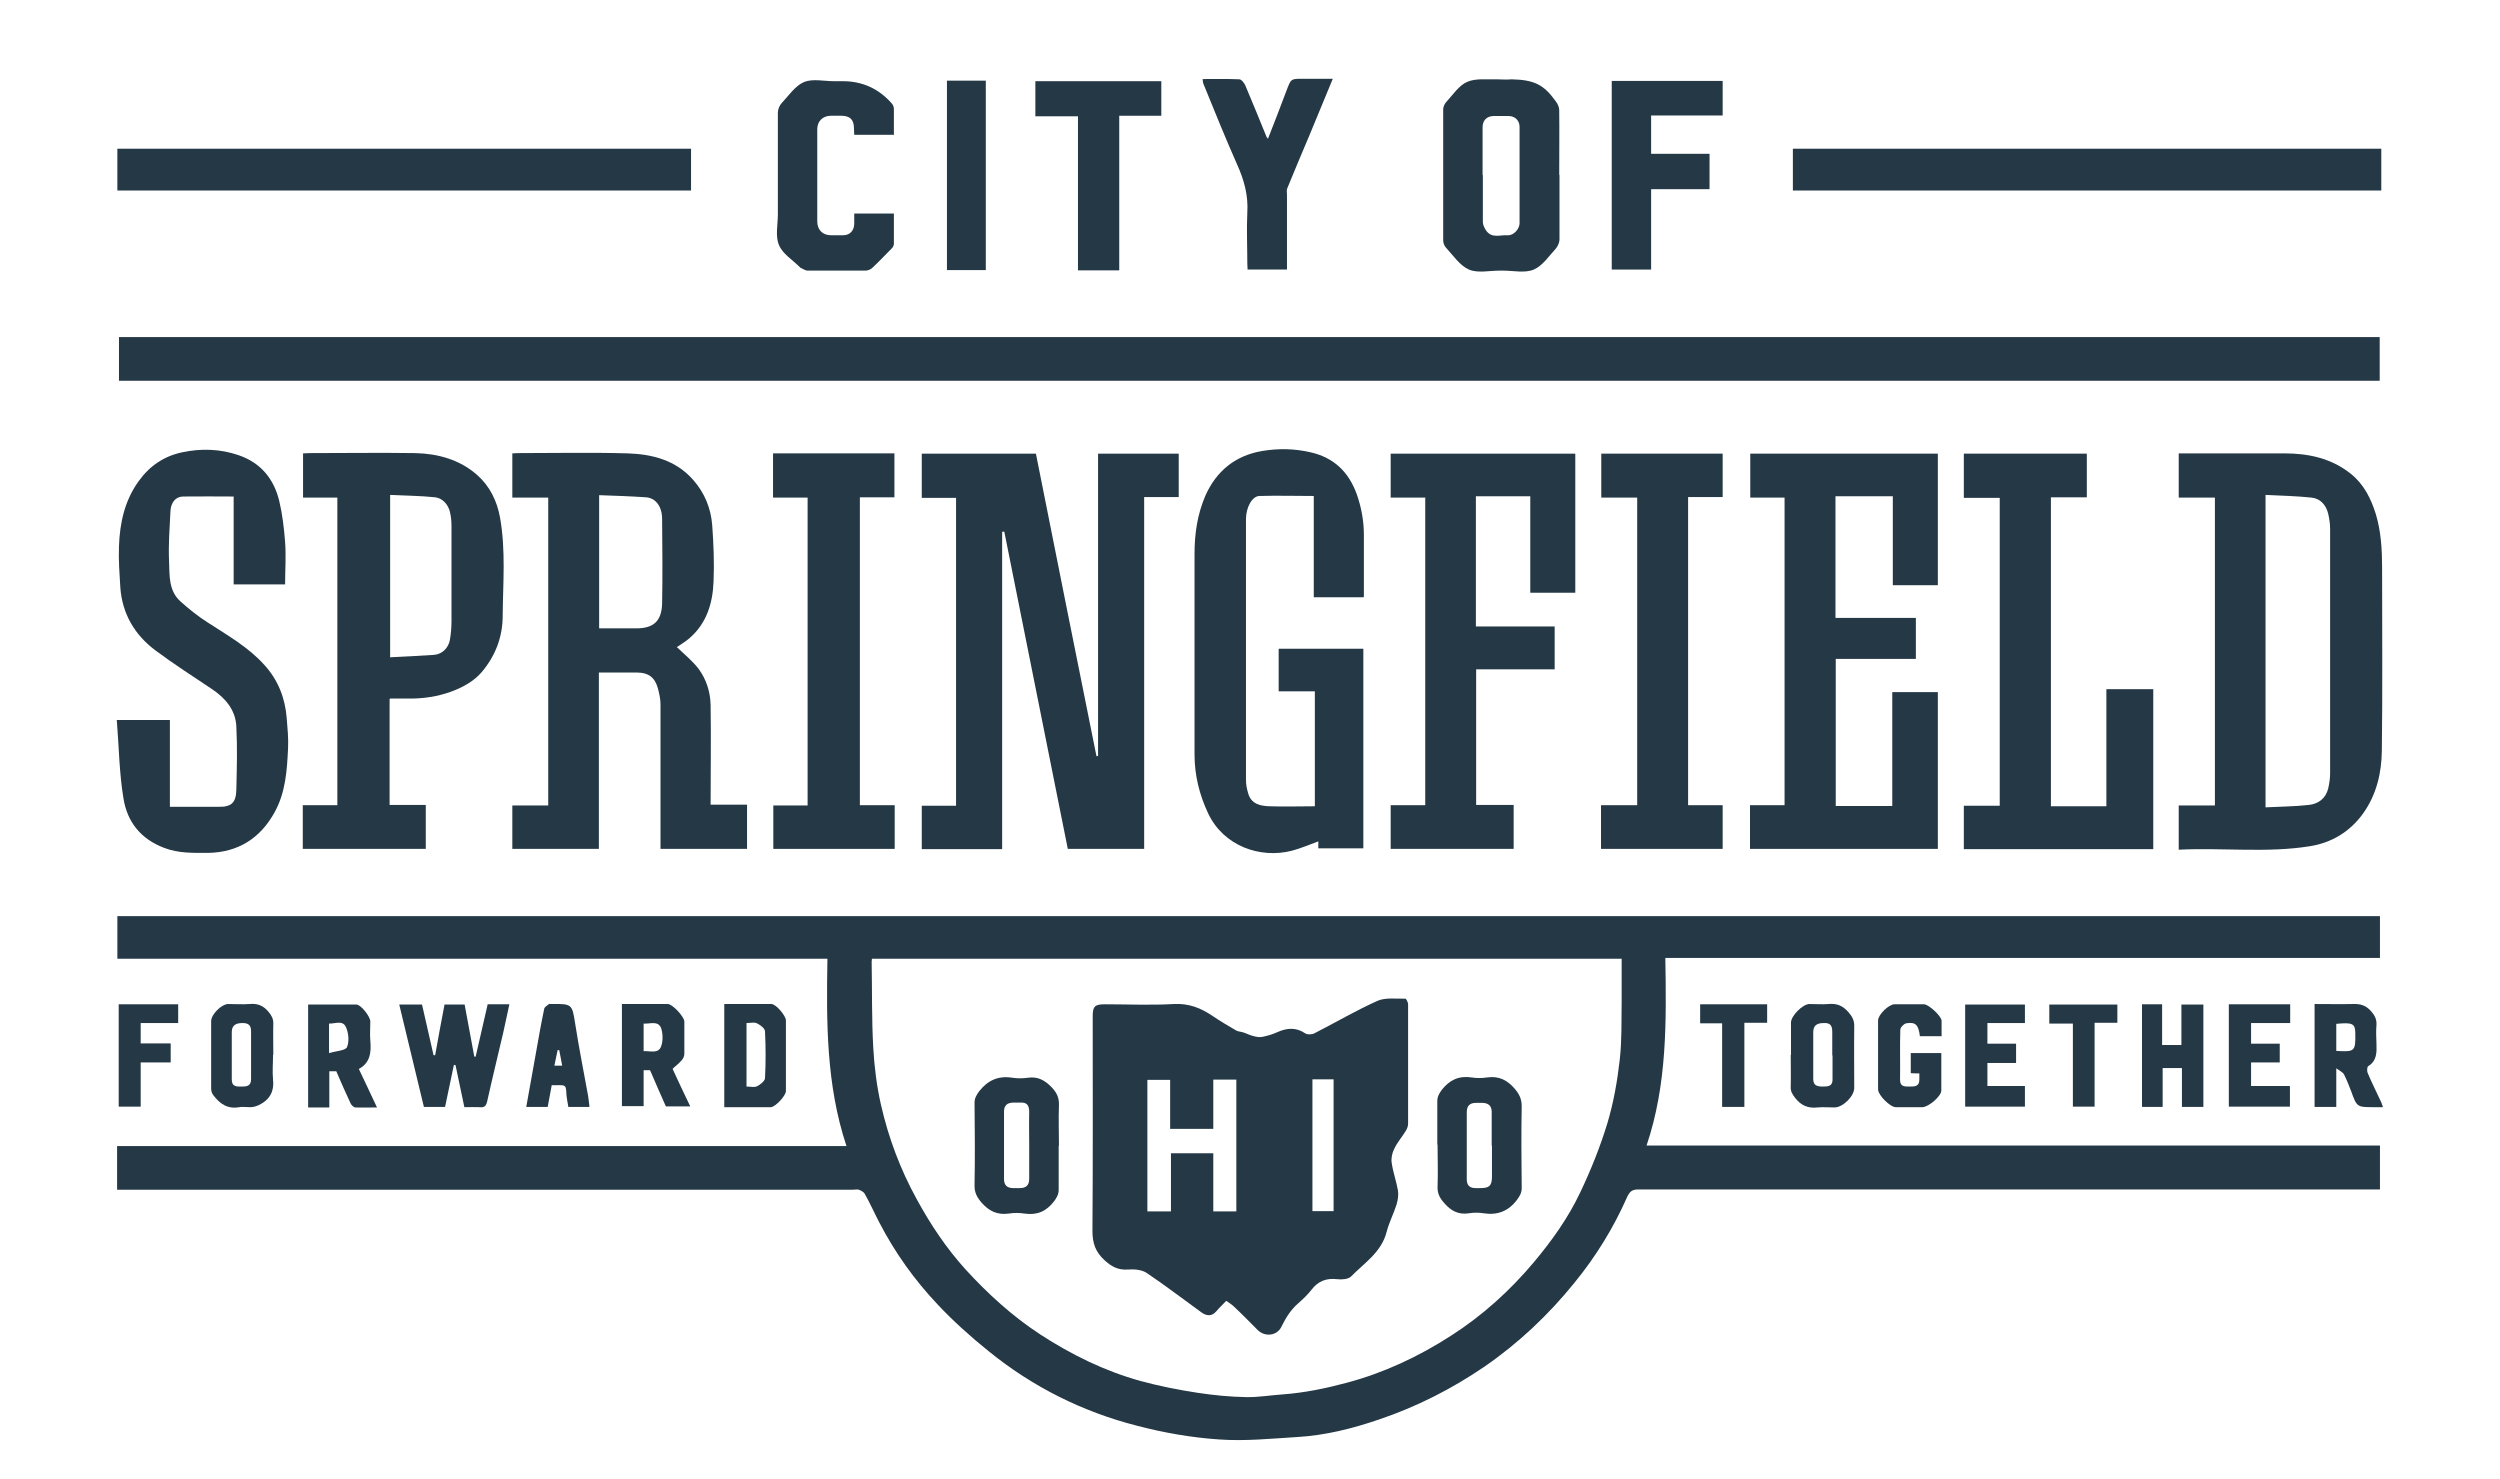<?xml version="1.0" encoding="UTF-8" standalone="no"?>
<!DOCTYPE svg PUBLIC "-//W3C//DTD SVG 1.1//EN" "http://www.w3.org/Graphics/SVG/1.1/DTD/svg11.dtd">
<svg width="100%" height="100%" viewBox="0 0 933 552" version="1.1" xmlns="http://www.w3.org/2000/svg" xmlns:xlink="http://www.w3.org/1999/xlink" xml:space="preserve" xmlns:serif="http://www.serif.com/" style="fill-rule:evenodd;clip-rule:evenodd;stroke-linejoin:round;stroke-miterlimit:2;">
    <path d="M43.7,444L43.7,427.7L315.9,427.7C308.3,404.8 308.4,381.4 308.8,357.8L43.8,357.8L43.8,341.9L888.2,341.9L888.2,357.5L621.5,357.5C621.9,381.2 622.2,404.7 614.5,427.5L888.2,427.5L888.2,443.9L611.5,443.9C609.3,443.9 608.3,444.5 607.3,446.6C602.2,458.2 595.6,468.9 587.6,478.7C577.9,490.7 566.7,501.3 553.9,510.1C541.7,518.4 528.7,525 514.8,529.7C504.9,533.1 494.6,535.7 484.1,536.3C474.4,536.9 464.6,537.9 454.9,537.2C444.6,536.5 434.3,534.7 424.4,532.1C404,526.9 385.4,517.6 369,504.3C362.3,498.9 355.8,493.1 349.9,486.8C341.3,477.7 334,467.5 328.2,456.3C326.3,452.7 324.7,449 322.7,445.5C322.3,444.8 321.3,444.3 320.5,444C319.9,443.8 319.1,444 318.3,444L43.7,444ZM325.4,357.8C325.4,358.3 325.3,358.6 325.3,359C325.5,369.7 325.3,380.4 325.9,391C326.3,398.2 327.2,405.4 328.8,412.4C331.6,424.7 336,436.4 342.1,447.5C347.2,456.9 353.1,465.7 360.2,473.6C368.6,482.8 377.8,491.2 388.2,498C399.9,505.6 412.3,511.7 425.7,515.4C432.7,517.3 439.8,518.7 447,519.8C453,520.7 459,521.3 465.1,521.4C469.6,521.5 474.1,520.7 478.6,520.4C486.7,519.8 494.6,518.2 502.4,516.1C516.4,512.4 529.4,506.3 541.5,498.5C553.2,491 563.4,481.8 572.4,471.1C579.1,463.1 585.2,454.6 589.7,445.1C593.7,436.7 597.2,428 599.9,419.1C602.2,411.4 603.6,403.4 604.5,395.4C605.3,388.3 605.1,381 605.2,373.8L605.2,357.8L325.4,357.8Z" style="fill:rgb(36,56,70);fill-rule:nonzero;"/>
    <rect x="44.4" y="125.8" width="843.7" height="16.3" style="fill:rgb(36,56,70);fill-rule:nonzero;"/>
    <path d="M409.8,282.1L409.8,169.3L439.9,169.3L439.9,185.5L427,185.5L427,316.8L398.5,316.8C390.6,277.4 382.7,237.9 374.8,198.4C374.5,198.4 374.3,198.4 374,198.5L374,316.9L344,316.9L344,300.7L356.8,300.7L356.8,185.8L344,185.8L344,169.3L386.6,169.3C394.1,206.9 401.6,244.6 409.2,282.2C409.4,282.2 409.6,282.2 409.8,282.1Z" style="fill:rgb(36,56,70);fill-rule:nonzero;"/>
    <path d="M223.5,251L223.5,316.8L191.2,316.8L191.2,300.6L204.6,300.6L204.6,185.7L191.2,185.7L191.2,169.2C191.9,169.2 192.6,169.1 193.3,169.1C207,169.1 220.6,168.8 234.3,169.2C243.4,169.5 252.2,171.7 258.7,179.1C263,184 265.3,189.7 265.8,196C266.3,203 266.6,210 266.3,217C266,225 263.8,232.5 257.4,238.1C255.8,239.5 253.9,240.6 252.6,241.5C255.3,244.1 258.4,246.6 260.7,249.6C263.6,253.5 265.1,258.2 265.2,263.1C265.4,275.4 265.2,287.7 265.2,300.3L278.8,300.3L278.8,316.8L246.5,316.8L246.5,262.8C246.5,260.8 246,258.7 245.5,256.8C244.4,252.8 241.9,251 237.9,251L223.5,251ZM223.6,184.8L223.6,234.5L237.5,234.5C243.9,234.5 246.9,231.8 247.1,225.3C247.3,214.8 247.2,204.2 247.1,193.7C247.1,189 244.7,185.9 241.2,185.6C235.4,185.2 229.6,185 223.6,184.8Z" style="fill:rgb(36,56,70);fill-rule:nonzero;"/>
    <path d="M813.1,317.2L813.1,300.6L826.6,300.6L826.6,185.7L813.1,185.7L813.1,169.2L852.5,169.2C861.5,169.2 870,171 877.3,176.8C882.3,180.8 884.9,186.2 886.7,192C888.6,198.4 889,205.1 889,211.8C889,234.6 889.2,257.4 888.9,280.2C888.8,288.5 886.9,296.6 881.9,303.6C877,310.4 870.2,314.5 862.1,315.8C846,318.4 829.7,316.3 813.2,317.1L813.1,317.2ZM845.5,301.3C851,301 856.4,301 861.7,300.4C865.2,300 868,298 868.9,294.2C869.3,292.4 869.6,290.5 869.6,288.6L869.6,197.4C869.6,195.5 869.3,193.6 868.9,191.8C868.1,188.4 865.9,186 862.6,185.7C857,185.1 851.3,185 845.5,184.7L845.5,301.3Z" style="fill:rgb(36,56,70);fill-rule:nonzero;"/>
    <path d="M666.1,185.7L653.2,185.7L653.2,169.3L723.2,169.3L723.2,218.4L706.4,218.4L706.4,185.2L685,185.2L685,230.6L715,230.6L715,245.9L685.1,245.9L685.1,300.8L706.2,300.8L706.2,258.3L723.2,258.3L723.2,316.8L653.1,316.8L653.1,300.5L666,300.5L666,185.7L666.1,185.7Z" style="fill:rgb(36,56,70);fill-rule:nonzero;"/>
    <path d="M508.9,222.9L490.3,222.9L490.3,185.1C483.4,185.1 476.7,184.9 470,185.1C467.2,185.2 465,189.5 465,193.7L465,291C465,292.7 465.3,294.4 465.8,296C466.9,300.1 470.4,300.8 473.8,300.9C479.4,301.1 484.9,300.9 490.7,300.9L490.7,258L477.2,258L477.2,242.1L508.8,242.1L508.8,316.6L492,316.6L492,314C488.7,315.2 485.5,316.6 482.1,317.5C470.3,320.5 456.7,315.8 450.9,303.6C447.6,296.6 445.8,289.3 445.8,281.6L445.8,206.6C445.8,199.1 446.9,191.9 449.8,185.1C453.9,175.8 461,170 471.1,168.3C477.1,167.3 483.1,167.4 489.1,168.8C497.9,170.8 503.4,176.2 506.4,184.6C508.1,189.5 509,194.5 509,199.6L509,222.6L508.9,222.9Z" style="fill:rgb(36,56,70);fill-rule:nonzero;"/>
    <path d="M145.4,260.9L145.4,300.4L158.9,300.4L158.9,316.8L113,316.8L113,300.5L125.9,300.5L125.9,185.7L113.1,185.7L113.1,169.2C113.8,169.2 114.6,169.1 115.4,169.1C128.6,169.1 141.8,168.9 155,169.1C163.4,169.3 171.5,171.5 178,177.2C182.8,181.4 185.5,187 186.6,193.1C188.8,205.3 187.7,217.7 187.6,229.9C187.6,237.6 184.9,244.8 179.8,250.8C176.9,254.2 172.9,256.4 168.7,258C163.3,260 157.8,260.8 152.1,260.7L145.6,260.7L145.4,260.9ZM145.5,245.3C151.2,245 156.5,244.8 161.9,244.4C165.1,244.2 167.4,241.7 167.9,238.8C168.3,236.5 168.5,234.1 168.5,231.8L168.5,196.9C168.5,194.9 168.4,192.9 167.9,191C167.2,188.2 165.2,186 162.5,185.6C156.9,185 151.3,185 145.6,184.7L145.6,245.1L145.5,245.3Z" style="fill:rgb(36,56,70);fill-rule:nonzero;"/>
    <path d="M43.5,268.7L63.4,268.7L63.4,301.1L81.5,301.1C82.7,301.1 83.9,301.1 85,300.7C87.9,299.8 88.1,297 88.2,294.7C88.4,286.8 88.6,278.9 88.2,271.1C87.9,264.9 84.1,260.5 79,257.1C72,252.4 64.8,247.8 58.1,242.8C50.3,237 45.6,229.1 44.9,219.2C44.6,214.1 44.2,209 44.4,203.9C44.7,195.2 46.5,186.8 51.8,179.5C55.9,173.8 61.3,170.2 68,168.8C75,167.3 82.2,167.5 89.1,169.9C97.3,172.7 102.2,178.7 104.2,186.9C105.4,191.9 106,197.1 106.4,202.3C106.8,207.5 106.4,212.7 106.4,218.1L87.2,218.1L87.2,185.3C80.8,185.3 74.6,185.2 68.4,185.3C65.5,185.3 63.7,187.6 63.6,191C63.3,197.2 62.8,203.4 63.1,209.6C63.3,214.8 62.9,220.4 67.3,224.4C70.5,227.3 73.9,230 77.5,232.3C84.9,237.1 92.7,241.5 98.7,248.2C103.8,253.8 106.4,260.5 107,268C107.3,271.8 107.7,275.6 107.5,279.4C107.1,287.5 106.6,295.7 102.5,303.1C97.2,312.8 88.9,318.1 77.7,318.3C72.1,318.3 66.6,318.5 61.2,316.4C52.5,313.1 47.5,306.7 46.1,298.1C44.5,288.6 44.4,278.8 43.6,268.9L43.5,268.7Z" style="fill:rgb(36,56,70);fill-rule:nonzero;"/>
    <path d="M531.8,185.7L519,185.7L519,169.3L587.9,169.3L587.9,221.2L571.1,221.2L571.1,185.2L550.8,185.2L550.8,233.8L580.2,233.8L580.2,249.8L550.9,249.8L550.9,300.4L564.9,300.4L564.9,316.8L519,316.8L519,300.5L531.9,300.5L531.9,185.6L531.8,185.7Z" style="fill:rgb(36,56,70);fill-rule:nonzero;"/>
    <path d="M778.8,185.6L765.4,185.6L765.4,300.9L786.1,300.9L786.1,257.2L803.6,257.2L803.6,316.9L732.9,316.9L732.9,300.7L746.3,300.7L746.3,185.8L732.9,185.8L732.9,169.3L778.8,169.3L778.8,185.6Z" style="fill:rgb(36,56,70);fill-rule:nonzero;"/>
    <path d="M288.5,169.2L333.8,169.2L333.8,185.6L320.9,185.6L320.9,300.5L333.9,300.5L333.9,316.8L288.6,316.8L288.6,300.6L301.4,300.6L301.4,185.7L288.5,185.7L288.5,169.2Z" style="fill:rgb(36,56,70);fill-rule:nonzero;"/>
    <path d="M630,300.5L642.9,300.5L642.9,316.8L597.5,316.8L597.5,300.5L611,300.5L611,185.7L597.6,185.7L597.6,169.3L642.9,169.3L642.9,185.5L630,185.5L630,300.5Z" style="fill:rgb(36,56,70);fill-rule:nonzero;"/>
    <rect x="669.1" y="55.5" width="219.6" height="15.6" style="fill:rgb(36,56,70);fill-rule:nonzero;"/>
    <rect x="43.8" y="55.5" width="214.1" height="15.6" style="fill:rgb(36,56,70);fill-rule:nonzero;"/>
    <path d="M582,65.2L582,89.4C582,90.5 581.4,91.8 580.7,92.7C578.1,95.5 575.7,99.2 572.4,100.6C569.1,102 564.8,101 561,101L559.6,101C555.8,101 551.5,102 548.2,100.6C544.8,99.1 542.4,95.4 539.7,92.5C539,91.8 538.6,90.6 538.6,89.7L538.6,40.8C538.6,39.9 539.1,38.7 539.8,38C542.3,35.3 544.5,31.8 547.7,30.5C550.7,29.2 554.9,29.7 558.4,29.6C559.8,29.6 562.8,29.8 564.1,29.6C572.5,29.8 576.1,31.5 580.6,37.8C581.3,38.7 581.9,40 581.9,41.1C582,49.2 581.9,57.2 581.9,65.3L582,65.2ZM553.4,65.3L553.4,82.9C553.4,83.9 554,85.1 554.6,86C556.7,89.1 559.9,87.6 562.6,87.8C564.8,88 567.1,85.5 567.1,83.3L567.1,47.3C567.1,45 565.4,43.3 563,43.3L557.5,43.3C554.9,43.3 553.3,44.9 553.3,47.5L553.3,65.4L553.4,65.3Z" style="fill:rgb(36,56,70);fill-rule:nonzero;"/>
    <path d="M333.5,50.3L318.8,50.3C318.8,49.5 318.7,48.7 318.7,47.9C318.7,44.6 317.2,43.2 313.9,43.2L310.1,43.2C307.1,43.2 305,45.2 305,48.2L305,82.6C305,85.8 307,87.8 310.2,87.8L314.6,87.8C317.1,87.8 318.7,86.2 318.8,83.6L318.8,79.7L333.6,79.7L333.6,91C333.6,91.6 333.2,92.4 332.7,92.8C330.3,95.2 328,97.7 325.5,100C324.9,100.6 323.8,101 322.9,101L301.5,101C300.5,101 299.6,100.3 298.7,99.9C298.7,99.9 298.6,99.8 298.5,99.7C295.8,97 292,94.7 290.7,91.4C289.3,88.1 290.3,83.8 290.3,80L290.3,42.1C290.3,40.8 290.9,39.3 291.8,38.4C294.4,35.6 296.8,32 300.1,30.6C303.3,29.3 307.5,30.3 311.2,30.3L314.5,30.3C321.833,30.3 327.933,33.067 332.8,38.6C333.3,39.1 333.6,40 333.6,40.7L333.6,50.6L333.5,50.3Z" style="fill:rgb(36,56,70);fill-rule:nonzero;"/>
    <path d="M616.2,43.1L616.2,57.4L638,57.4L638,70.6L616.2,70.6L616.2,100.6L601.5,100.6L601.5,30.2L642.9,30.2L642.9,43.1L616.2,43.1Z" style="fill:rgb(36,56,70);fill-rule:nonzero;"/>
    <path d="M448.8,29.5C453.5,29.5 458,29.4 462.5,29.6C463.3,29.6 464.4,31 464.8,32C467.5,38.3 470,44.6 472.6,50.9C472.6,51.1 472.9,51.3 473.2,51.8C475.6,45.6 478,39.6 480.2,33.6C481.8,29.5 481.7,29.4 485.9,29.4L497.4,29.4C494.5,36.5 491.6,43.4 488.8,50.2C486,56.9 483.1,63.6 480.4,70.3C480.1,71 480.3,71.9 480.3,72.7L480.3,100.6L465.6,100.6C465.6,99.9 465.5,99.1 465.5,98.3C465.5,92 465.2,85.6 465.5,79.3C465.9,72.9 464.3,67.2 461.7,61.4C457.3,51.5 453.3,41.5 449.2,31.5C448.9,30.9 448.9,30.2 448.8,29.3L448.8,29.5Z" style="fill:rgb(36,56,70);fill-rule:nonzero;"/>
    <path d="M417.7,100.9L402.3,100.9L402.3,43.4L386.4,43.4L386.4,30.3L433.4,30.3L433.4,43.2L417.7,43.2L417.7,100.9Z" style="fill:rgb(36,56,70);fill-rule:nonzero;"/>
    <rect x="353.4" y="30.1" width="14.5" height="70.7" style="fill:rgb(36,56,70);fill-rule:nonzero;"/>
    <path d="M169.4,397.4C168.3,402.6 167.2,407.7 166.1,413.1L158.2,413.1C155.2,400.5 152.1,387.8 149,374.9L157.5,374.9C158.9,381.2 160.4,387.5 161.8,393.8L162.4,393.8C163.5,387.5 164.7,381.2 165.9,374.9L173.4,374.9C174.6,381.3 175.8,387.8 177,394.3C177.2,394.3 177.3,394.3 177.5,394.4C179,387.9 180.5,381.5 182,374.8L190.1,374.8C189.3,378.4 188.6,381.9 187.8,385.4C185.8,394 183.7,402.5 181.8,411.1C181.4,412.7 180.8,413.4 179.1,413.2C177.2,413.1 175.3,413.2 173.3,413.2C172.2,407.9 171.1,402.7 170,397.5C169.8,397.5 169.6,397.5 169.5,397.4L169.4,397.4Z" style="fill:rgb(36,56,70);fill-rule:nonzero;"/>
    <path d="M231.9,374.7L249.2,374.7C251,374.7 255.3,379.4 255.4,381.2L255.4,393.3C255.4,394.2 254.9,395.2 254.3,395.8C253.3,397 252,397.9 251,398.9C253.2,403.7 255.3,408.1 257.6,412.9L248.5,412.9C246.6,408.6 244.6,404.1 242.6,399.4L240.2,399.4L240.2,412.8L232.1,412.8L232.1,374.5L231.9,374.7ZM240.1,392.3C242.5,392.1 245.6,393.4 246.7,390.6C247.5,388.5 247.4,385.6 246.7,383.6C245.5,380.8 242.5,382.2 240.2,382L240.2,392.4L240.1,392.3Z" style="fill:rgb(36,56,70);fill-rule:nonzero;"/>
    <path d="M889.1,413.2L886,413.2C879.6,413.2 879.6,413.2 877.4,407.1C876.6,405 875.8,403 874.8,401C874.4,400.2 873.3,399.7 871.9,398.7L871.9,413.1L863.8,413.1L863.8,374.7C868.5,374.7 873.4,374.8 878.2,374.7C880.9,374.6 883,375.2 884.9,377.4C886.3,379 887,380.4 886.9,382.4C886.7,384.8 886.8,387.2 886.9,389.5C887,392.7 887.1,395.9 883.8,397.9C883.4,398.2 883.3,399.7 883.6,400.4C885.1,404 886.9,407.5 888.5,411C888.8,411.5 888.9,412.1 889.3,413.1L889.1,413.2ZM871.9,382.1L871.9,392.2C878.8,392.6 879.1,392.4 879,385.7C879,382 878,381.5 871.9,382.1Z" style="fill:rgb(36,56,70);fill-rule:nonzero;"/>
    <path d="M133.9,398.9C136.2,403.8 138.4,408.3 140.7,413.3C137.8,413.3 135.2,413.4 132.6,413.3C132,413.3 131.1,412.4 130.8,411.7C129,407.8 127.2,403.8 125.5,399.8L122.9,399.8L122.9,413.3L115,413.3L115,374.9L133,374.9C134.7,374.9 138.2,379.4 138.2,381.2C138.2,383.6 138,386 138.2,388.3C138.6,392.7 138.2,396.7 133.8,399L133.9,398.9ZM122.9,393C125.5,392.2 128.9,392.1 129.5,390.8C130.4,388.7 130.1,385.5 129.1,383.3C127.9,380.6 125,382.1 122.8,382L122.8,393L122.9,393Z" style="fill:rgb(36,56,70);fill-rule:nonzero;"/>
    <path d="M270.3,413.2L270.3,374.7L287.9,374.7C289.6,374.7 293.3,379.1 293.3,380.8L293.3,407.2C293.3,408.9 289.4,413.1 287.7,413.2L270.3,413.2ZM278.6,381.8L278.6,405.5C280,405.5 281.5,405.9 282.5,405.4C283.7,404.8 285.4,403.5 285.5,402.4C285.8,396.6 285.8,390.7 285.5,384.9C285.5,383.8 283.7,382.5 282.5,381.9C281.5,381.4 280,381.8 278.6,381.8Z" style="fill:rgb(36,56,70);fill-rule:nonzero;"/>
    <path d="M668.4,393.7L668.4,381.6C668.4,379.1 672.8,374.7 675.3,374.7C677.7,374.7 680.1,374.9 682.4,374.7C685.5,374.4 687.7,375.3 689.8,377.7C691.3,379.4 692.1,380.9 692,383.2C691.9,390.8 692,398.4 692,406C692,409.1 687.8,413.3 684.6,413.3C682.5,413.3 680.4,413.1 678.3,413.3C674.8,413.7 672.2,412.6 670,409.8C668.9,408.4 668.2,407.3 668.3,405.5C668.4,401.6 668.3,397.6 668.3,393.7L668.4,393.7ZM683.8,393.9L683.8,385.1C683.8,382.8 683.1,381.7 680.7,381.8C677.9,381.8 676.7,382.8 676.7,385.3L676.7,402.6C676.7,405.2 678.2,405.5 680.3,405.5C682.3,405.5 684,405.4 683.9,402.7L683.9,393.9L683.8,393.9Z" style="fill:rgb(36,56,70);fill-rule:nonzero;"/>
    <path d="M101.9,393.6C101.9,396.7 101.6,399.8 101.9,402.9C102.3,406.6 101.2,409.5 98.2,411.5C97.1,412.2 95.8,412.9 94.5,413.1C92.8,413.4 91,412.9 89.3,413.2C84.9,414 82,411.9 79.6,408.7C79.1,408.1 78.8,407.1 78.8,406.3L78.8,381.1C78.8,378.6 82.6,374.8 85.1,374.7C87.8,374.7 90.4,374.9 93.1,374.7C96.1,374.4 98.3,375.3 100.2,377.6C101.3,378.9 102,380.1 102,381.9C101.9,385.8 102,389.8 102,393.7L101.9,393.6ZM93.7,393.7L93.7,384.9C93.7,382.7 92.8,381.8 90.6,381.8C88.3,381.8 86.6,382.4 86.5,385L86.5,402.9C86.5,405.7 88.4,405.5 90.3,405.5C92.3,405.5 93.7,405.2 93.7,402.7L93.7,393.6L93.7,393.7Z" style="fill:rgb(36,56,70);fill-rule:nonzero;"/>
    <path d="M799.4,374.8L806.9,374.8L806.9,390L814.1,390L814.1,374.9L822.3,374.9L822.3,413.1L814.3,413.1L814.3,398.6L807.1,398.6L807.1,413.1L799.4,413.1L799.4,374.8Z" style="fill:rgb(36,56,70);fill-rule:nonzero;"/>
    <path d="M724.5,386.7L716.5,386.7C716,382.5 714.9,381.3 711.4,381.9C710.5,382.1 709.2,383.4 709.2,384.3C709,390.5 709.2,396.7 709.1,403C709.1,405.6 710.8,405.5 712.7,405.5C714.6,405.5 716.3,405.5 716.3,402.9L716.3,400.6C715.2,400.6 714.2,400.6 713.1,400.5L713.1,393L724.5,393L724.5,407C724.5,409.1 719.7,413.2 717.4,413.2L707.5,413.2C705.4,413.2 700.9,408.7 700.9,406.6L700.9,380.8C700.9,378.7 704.9,374.8 707,374.8L718,374.8C719.8,374.8 724.5,379.2 724.6,380.9L724.6,386.8L724.5,386.7Z" style="fill:rgb(36,56,70);fill-rule:nonzero;"/>
    <path d="M831.8,374.8L854.7,374.8L854.7,381.8L840.1,381.8L840.1,389.5L850.8,389.5L850.8,396.5L840.1,396.5L840.1,405.3L854.6,405.3L854.6,413L831.8,413L831.8,374.8Z" style="fill:rgb(36,56,70);fill-rule:nonzero;"/>
    <path d="M733.4,413L733.4,374.9L755.7,374.9L755.7,381.8L741.7,381.8L741.7,389.5L752.4,389.5L752.4,396.7L741.7,396.7L741.7,405.3L755.7,405.3L755.7,413L733.4,413Z" style="fill:rgb(36,56,70);fill-rule:nonzero;"/>
    <path d="M220,413.1L212.1,413.1C211.9,411.6 211.5,410 211.4,408.5C211.2,405 211.3,404.9 207.6,405L205.9,405C205.4,407.7 204.9,410.3 204.4,413.1L196.4,413.1C197.6,406.5 198.7,400.1 199.9,393.6C200.9,387.9 201.9,382.2 203.1,376.5C203.2,375.8 204.2,375.3 204.9,374.7C205.1,374.6 205.4,374.7 205.7,374.7C213.6,374.6 213.5,374.7 214.7,382.3C216.1,391.3 217.9,400.2 219.5,409.1C219.7,410.3 219.8,411.6 220,413.1ZM208.8,391.9L208.1,391.9C207.7,393.8 207.3,395.7 206.9,397.7L209.8,397.7C209.4,395.6 209.1,393.8 208.7,391.9L208.8,391.9Z" style="fill:rgb(36,56,70);fill-rule:nonzero;"/>
    <path d="M44.3,374.8L66.5,374.8L66.5,381.8L52.5,381.8L52.5,389.4L63.7,389.4L63.7,396.5L52.5,396.5L52.5,413L44.3,413L44.3,374.8Z" style="fill:rgb(36,56,70);fill-rule:nonzero;"/>
    <path d="M781.7,381.7L781.7,413L773.6,413L773.6,382L764.8,382L764.8,374.9L790.2,374.9L790.2,381.7L781.7,381.7Z" style="fill:rgb(36,56,70);fill-rule:nonzero;"/>
    <path d="M651,413.1L642.7,413.1L642.7,381.9L634.5,381.9L634.5,374.8L659.5,374.8L659.5,381.7L651,381.7L651,413.1Z" style="fill:rgb(36,56,70);fill-rule:nonzero;"/>
    <path d="M457.6,485.5C456.3,486.9 455,488.1 453.9,489.4C452.2,491.4 450.2,491.1 448.4,489.8C441.6,484.9 435,479.8 428,475.1C426.1,473.8 423.2,473.6 420.8,473.8C417.2,474 414.8,472.7 412.2,470.3C408.8,467.2 407.7,463.9 407.7,459.4C407.9,432.7 407.8,405.9 407.8,379.2C407.8,375.6 408.6,374.8 412.3,374.8C420.9,374.8 429.5,375.2 438.1,374.7C443.7,374.4 448.2,376.2 452.6,379.2C455.4,381.1 458.3,382.8 461.2,384.5C462,385 463.1,385 464,385.3C465.3,385.7 466.5,386.4 467.9,386.7C469,387 470.3,387.2 471.4,386.9C473.2,386.5 475,386 476.7,385.2C480.3,383.6 483.7,383.3 487.2,385.7C488,386.2 489.7,386.1 490.6,385.6C498.4,381.6 506.1,377.1 514.1,373.5C517.1,372.2 521,372.8 524.5,372.7C524.8,372.7 525.4,374 525.5,374.6L525.5,419.4C525.5,420.3 525.1,421.3 524.6,422.1C523.2,424.4 521.4,426.4 520.3,428.8C519.5,430.4 519.1,432.4 519.4,434.1C519.9,437.5 521.1,440.8 521.7,444.2C522,445.9 521.7,447.8 521.2,449.5C520.1,453 518.4,456.2 517.5,459.7C515.6,467.3 509.2,471.3 504.2,476.4C503.2,477.4 500.8,477.6 499.1,477.4C495,476.9 491.9,478.1 489.4,481.4C488,483.2 486.3,484.8 484.6,486.3C481.8,488.7 479.9,491.7 478.3,495C476.7,498.5 472.2,499.1 469.4,496.4C466.5,493.5 463.6,490.5 460.6,487.7C459.8,486.9 458.8,486.3 457.7,485.5L457.6,485.5ZM452.8,421.3L436.7,421.3L436.7,403L428.2,403L428.2,452.1L437,452.1L437,430.4L452.8,430.4L452.8,452.1L461.4,452.1L461.4,402.9L452.8,402.9L452.8,421.3ZM489.8,402.8L489.8,452L497.7,452L497.7,402.8L489.8,402.8Z" style="fill:rgb(36,56,70);fill-rule:nonzero;"/>
    <path d="M536.4,427.2L536.4,411C536.4,409.2 537.1,408.1 538.1,406.7C541,403 544.5,401.4 549.2,402.1C551.1,402.4 553.1,402.4 555,402.1C559.3,401.5 562.4,403 565.2,406.2C567,408.3 567.9,410.1 567.9,412.9C567.7,423.1 567.8,433.2 567.9,443.4C567.9,445.2 567.2,446.3 566.2,447.7C563,452 558.9,453.6 553.7,452.8C551.9,452.5 550,452.5 548.2,452.8C544.3,453.4 541.5,451.9 539,449C537.3,447.1 536.4,445.4 536.5,442.8C536.7,437.6 536.5,432.4 536.5,427.2L536.4,427.2ZM556.7,427.6L556.7,415C556.7,412.8 555.6,411.7 553.4,411.6L550.7,411.6C548.5,411.6 547.4,412.8 547.4,415L547.4,440.2C547.4,442.3 548.5,443.4 550.6,443.4L552.5,443.4C555.9,443.4 556.8,442.5 556.8,439L556.8,427.5L556.7,427.6Z" style="fill:rgb(36,56,70);fill-rule:nonzero;"/>
    <path d="M395.1,427.5L395.1,444C395.1,445.8 394.4,446.9 393.4,448.3C390.5,452.1 387,453.6 382.3,452.9C380.4,452.6 378.4,452.6 376.5,452.9C372.2,453.5 369.1,452 366.3,448.8C364.5,446.7 363.6,444.9 363.7,442.1C363.9,431.9 363.8,421.8 363.7,411.6C363.7,409.8 364.4,408.7 365.4,407.3C368.6,403.2 372.5,401.4 377.7,402.2C379.7,402.5 381.8,402.5 383.7,402.2C387.4,401.7 390,403.2 392.5,405.8C394.4,407.8 395.3,409.7 395.2,412.5C395,417.5 395.2,422.6 395.2,427.6L395.1,427.5ZM384.1,427.4C384.1,423.3 384,419.2 384.1,415C384.1,412.4 383.2,411.3 380.6,411.5L378.1,411.5C375.9,411.5 374.7,412.6 374.7,414.8L374.7,440.1C374.7,442.3 375.9,443.4 378.1,443.4L380.6,443.4C383,443.4 384.1,442.3 384.1,439.9L384.1,427.3L384.1,427.4Z" style="fill:rgb(36,56,70);fill-rule:nonzero;"/>
</svg>
